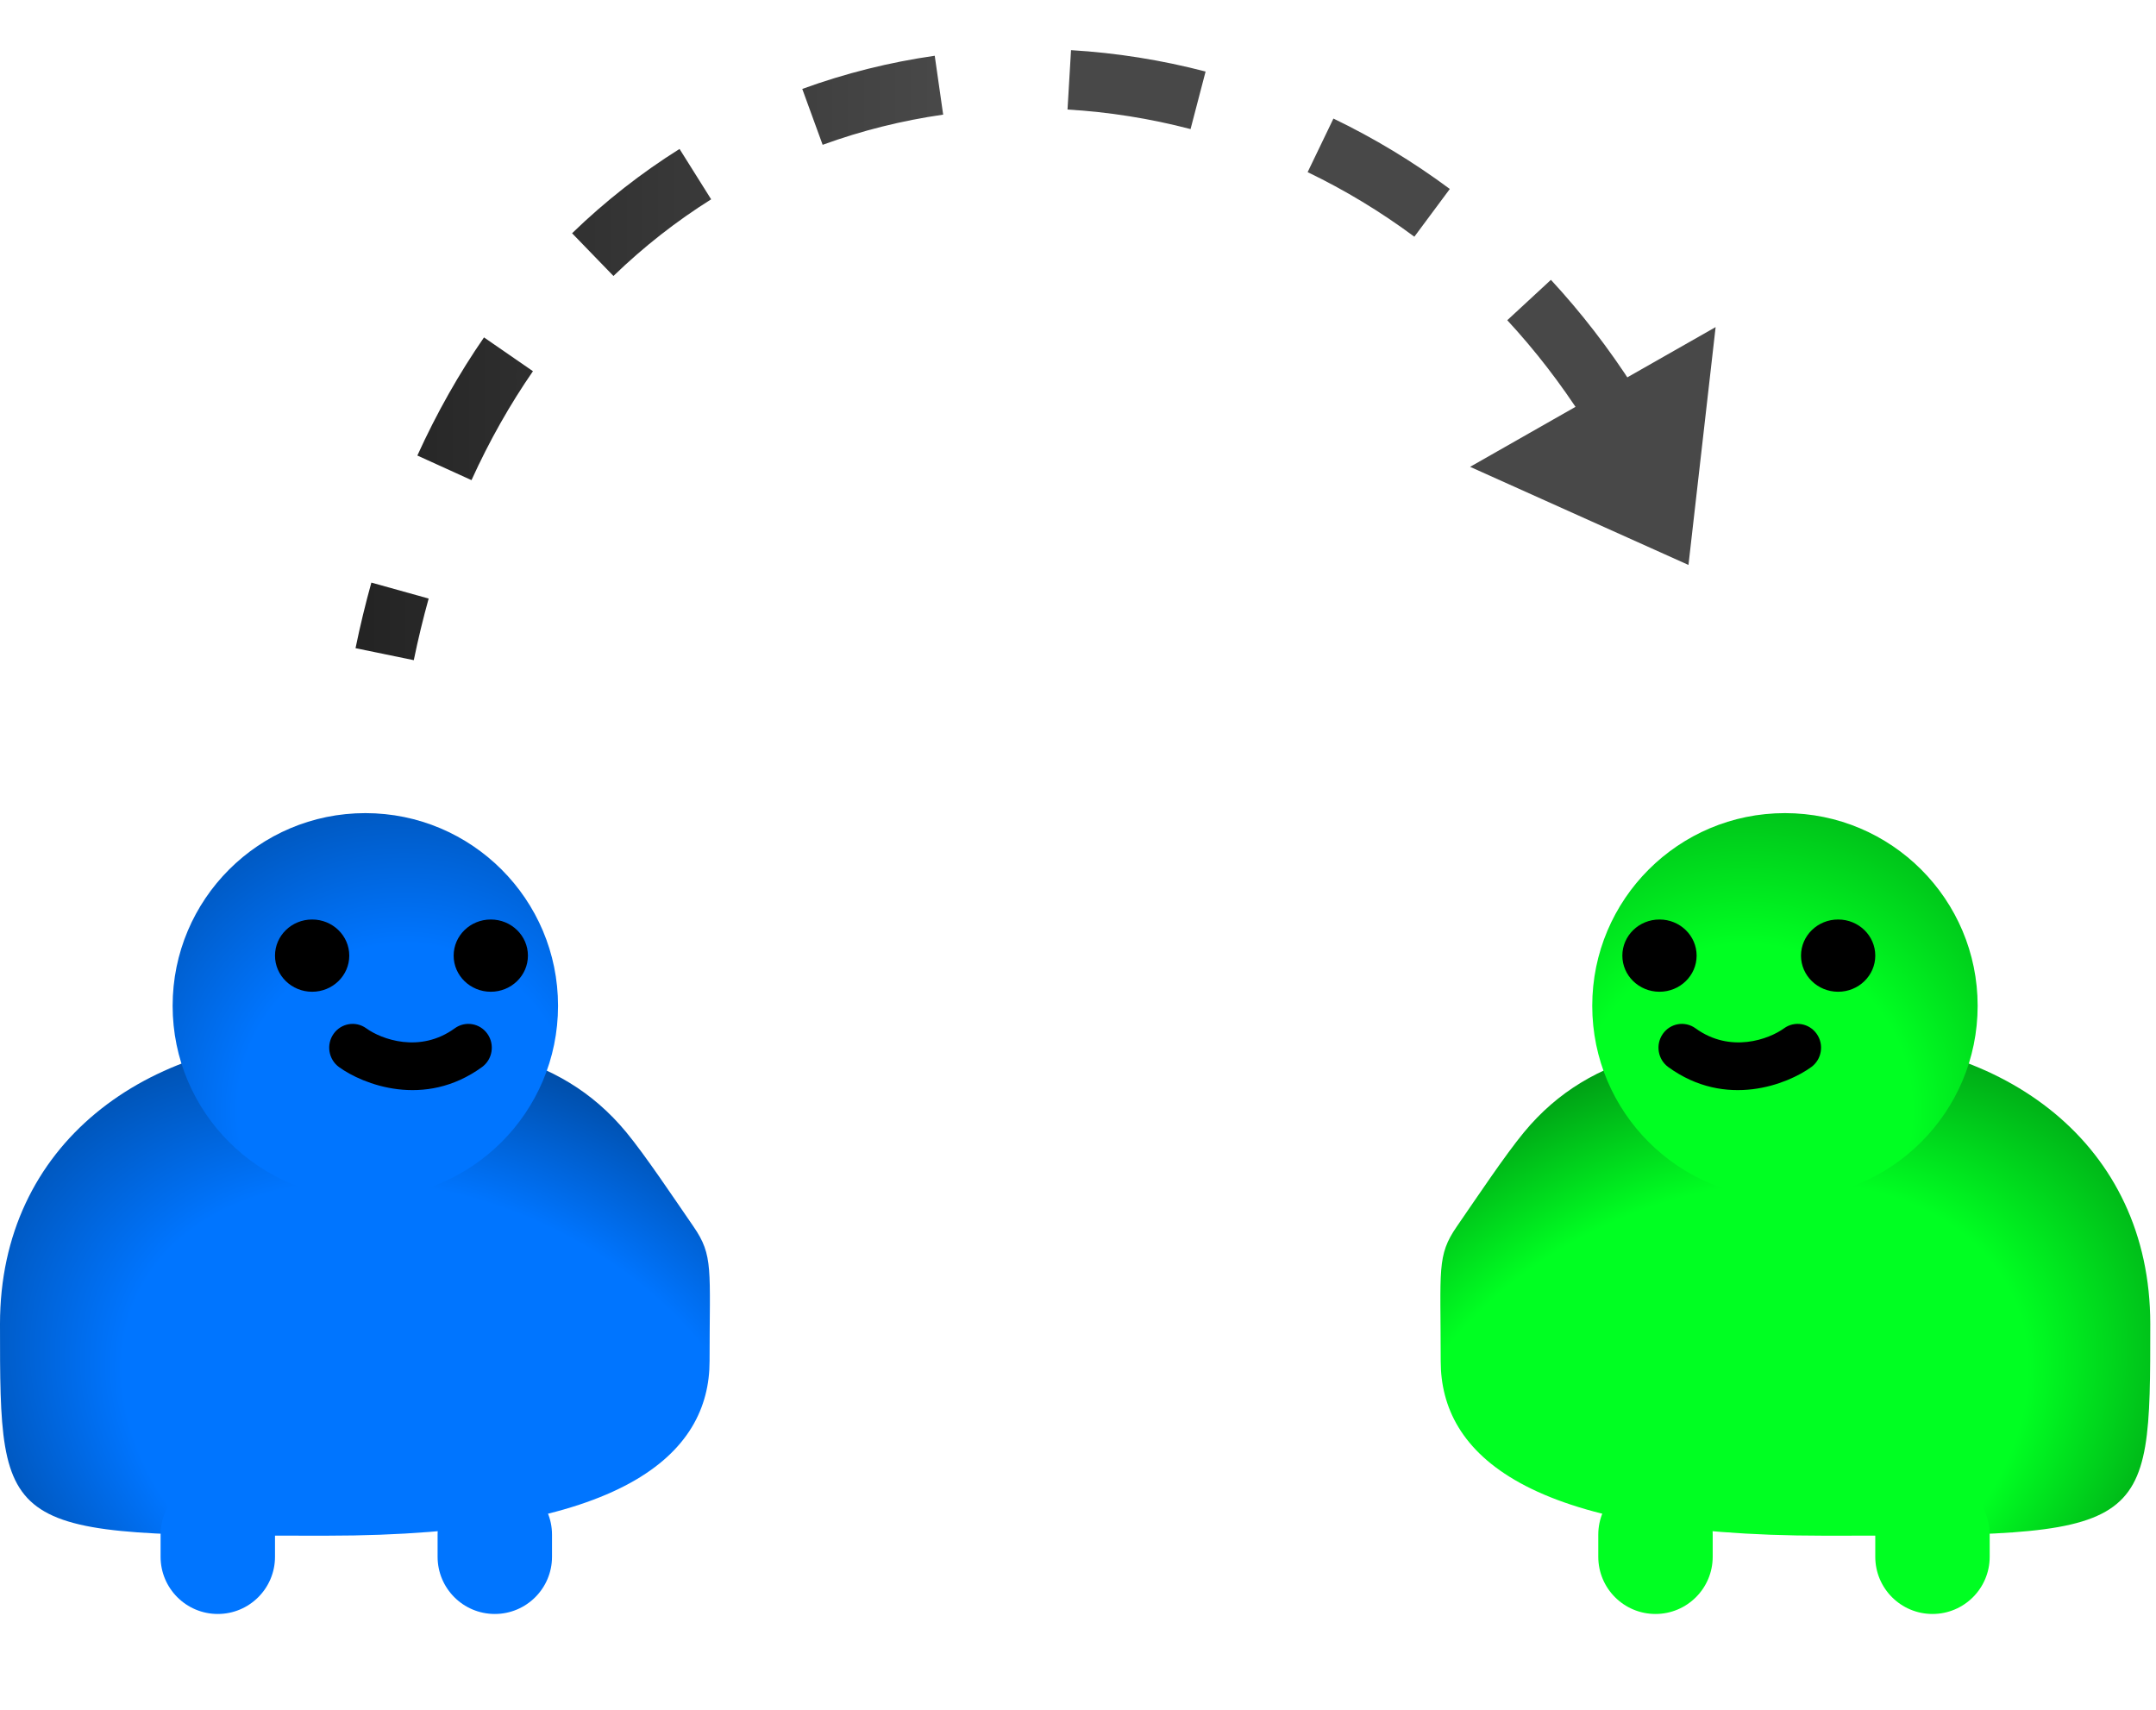 <svg width="145" height="115" viewBox="0 0 145 115" fill="none" xmlns="http://www.w3.org/2000/svg">
<path d="M113.557 37.998L115.383 22L98.87 31.399L113.557 37.998Z" fill="#484848"/>
<path fill-rule="evenodd" clip-rule="evenodd" d="M80.07 8.682C77.344 7.97 74.572 7.531 71.795 7.367L72.031 3.374C75.071 3.554 78.103 4.034 81.081 4.812L80.07 8.682ZM63.432 7.71C60.675 8.105 57.958 8.781 55.326 9.74L53.956 5.982C56.852 4.926 59.838 4.184 62.865 3.75L63.432 7.71ZM95.121 15.921C92.838 14.225 90.433 12.777 87.944 11.578L89.679 7.974C92.395 9.282 95.018 10.862 97.506 12.71L95.121 15.921ZM47.828 13.406C45.511 14.861 43.307 16.578 41.257 18.562L38.475 15.688C40.726 13.509 43.15 11.62 45.702 10.018L47.828 13.406ZM106.514 28.211C104.956 25.775 103.231 23.55 101.37 21.538L104.306 18.822C106.329 21.009 108.199 23.421 109.884 26.055L106.514 28.211ZM35.843 24.967C34.308 27.19 32.92 29.631 31.71 32.294L28.069 30.639C29.375 27.766 30.878 25.117 32.551 22.694L35.843 24.967ZM28.829 40.259C28.457 41.597 28.122 42.979 27.829 44.403L23.911 43.596C24.223 42.084 24.578 40.614 24.976 39.185L28.829 40.259Z" fill="url(#paint0_linear_1406_78)"/>
<path d="M0 89.049C0 103.29 0 103.29 21.938 103.29C42.067 103.29 47.722 97.755 47.722 91.545C47.722 85.335 47.992 84.458 46.642 82.5C45.292 80.543 43.403 77.708 42.12 76.155C37.547 70.62 30.945 69.81 21.938 69.81C9.822 69.81 0 76.932 0 89.049Z" fill="url(#paint1_radial_1406_78)"/>
<path d="M18.495 103.223C18.495 101.098 16.772 99.376 14.647 99.376C12.522 99.376 10.8 101.098 10.8 103.223V104.708C10.8 106.833 12.522 108.555 14.647 108.555C16.772 108.555 18.495 106.833 18.495 104.708V103.223Z" fill="#0075FF"/>
<path d="M29.43 103.223C29.43 101.098 31.152 99.376 33.277 99.376C35.402 99.376 37.125 101.098 37.125 103.223V104.708C37.125 106.833 35.402 108.555 33.277 108.555C31.152 108.555 29.43 106.833 29.43 104.708V103.223Z" fill="#0075FF"/>
<path d="M24.57 80.609C31.728 80.609 37.53 74.807 37.53 67.65C37.53 60.492 31.728 54.69 24.57 54.69C17.413 54.69 11.61 60.492 11.61 67.65C11.61 74.807 17.413 80.609 24.57 80.609Z" fill="url(#paint2_radial_1406_78)"/>
<path d="M20.993 66.705C22.372 66.705 23.49 65.617 23.49 64.275C23.49 62.933 22.372 61.845 20.993 61.845C19.613 61.845 18.495 62.933 18.495 64.275C18.495 65.617 19.613 66.705 20.993 66.705Z" fill="black"/>
<path d="M33.007 66.705C34.387 66.705 35.505 65.617 35.505 64.275C35.505 62.933 34.387 61.845 33.007 61.845C31.628 61.845 30.51 62.933 30.51 64.275C30.51 65.617 31.628 66.705 33.007 66.705Z" fill="black"/>
<path fill-rule="evenodd" clip-rule="evenodd" d="M22.434 69.537C22.94 68.817 23.924 68.65 24.632 69.164C25.644 69.899 28.242 70.866 30.584 69.164C31.292 68.65 32.276 68.817 32.782 69.537C33.288 70.256 33.124 71.257 32.416 71.771C28.532 74.592 24.383 72.92 22.8 71.771C22.093 71.257 21.928 70.256 22.434 69.537Z" fill="black"/>
<path d="M144.615 89.049C144.615 103.29 144.615 103.29 122.678 103.29C102.548 103.29 96.893 97.755 96.893 91.545C96.893 85.335 96.623 84.458 97.973 82.5C99.323 80.543 101.213 77.708 102.495 76.155C107.068 70.62 113.671 69.81 122.678 69.81C134.793 69.81 144.615 76.932 144.615 89.049Z" fill="url(#paint3_radial_1406_78)"/>
<path d="M126.12 103.223C126.12 101.098 127.843 99.376 129.968 99.376C132.093 99.376 133.815 101.098 133.815 103.223V104.708C133.815 106.833 132.093 108.555 129.968 108.555C127.843 108.555 126.12 106.833 126.12 104.708V103.223Z" fill="#00FF22"/>
<path d="M115.186 103.223C115.186 101.098 113.463 99.376 111.338 99.376C109.213 99.376 107.491 101.098 107.491 103.223V104.708C107.491 106.833 109.213 108.555 111.338 108.555C113.463 108.555 115.186 106.833 115.186 104.708V103.223Z" fill="#00FF22"/>
<path d="M120.045 80.609C112.887 80.609 107.085 74.807 107.085 67.65C107.085 60.492 112.887 54.69 120.045 54.69C127.202 54.69 133.005 60.492 133.005 67.65C133.005 74.807 127.202 80.609 120.045 80.609Z" fill="url(#paint4_radial_1406_78)"/>
<path d="M123.623 66.705C122.243 66.705 121.125 65.617 121.125 64.275C121.125 62.933 122.243 61.845 123.623 61.845C125.002 61.845 126.12 62.933 126.12 64.275C126.12 65.617 125.002 66.705 123.623 66.705Z" fill="black"/>
<path d="M111.608 66.705C110.229 66.705 109.11 65.617 109.11 64.275C109.11 62.933 110.229 61.845 111.608 61.845C112.987 61.845 114.105 62.933 114.105 64.275C114.105 65.617 112.987 66.705 111.608 66.705Z" fill="black"/>
<path fill-rule="evenodd" clip-rule="evenodd" d="M122.181 69.537C121.675 68.817 120.691 68.65 119.984 69.164C118.972 69.899 116.374 70.866 114.031 69.164C113.323 68.65 112.339 68.817 111.833 69.537C111.328 70.256 111.492 71.257 112.199 71.771C116.084 74.592 120.232 72.92 121.815 71.771C122.523 71.257 122.687 70.256 122.181 69.537Z" fill="black"/>
<defs>
<linearGradient id="paint0_linear_1406_78" x1="62.87" y1="38.691" x2="3.37" y2="38.691" gradientUnits="userSpaceOnUse">
<stop stop-color="#484848"/>
<stop offset="1" stop-color="#101010"/>
</linearGradient>
<radialGradient id="paint1_radial_1406_78" cx="0" cy="0" r="1" gradientUnits="userSpaceOnUse" gradientTransform="translate(29.835 96.675) rotate(114.614) scale(30.144 42.987)">
<stop offset="0.525" stop-color="#0075FF"/>
<stop offset="1" stop-color="#003B80"/>
</radialGradient>
<radialGradient id="paint2_radial_1406_78" cx="0" cy="0" r="1" gradientUnits="userSpaceOnUse" gradientTransform="translate(27.203 74.669) rotate(-127.93) scale(30.637)">
<stop offset="0.365" stop-color="#0075FF"/>
<stop offset="1" stop-color="#003A7E"/>
</radialGradient>
<radialGradient id="paint3_radial_1406_78" cx="0" cy="0" r="1" gradientUnits="userSpaceOnUse" gradientTransform="translate(114.78 96.675) rotate(65.386) scale(30.144 42.987)">
<stop offset="0.525" stop-color="#00FF22"/>
<stop offset="1" stop-color="#00710F"/>
</radialGradient>
<radialGradient id="paint4_radial_1406_78" cx="0" cy="0" r="1" gradientUnits="userSpaceOnUse" gradientTransform="translate(117.412 74.669) rotate(-52.07) scale(30.637)">
<stop offset="0.365" stop-color="#00FF22"/>
<stop offset="1" stop-color="#008111"/>
</radialGradient>
</defs>
</svg>
